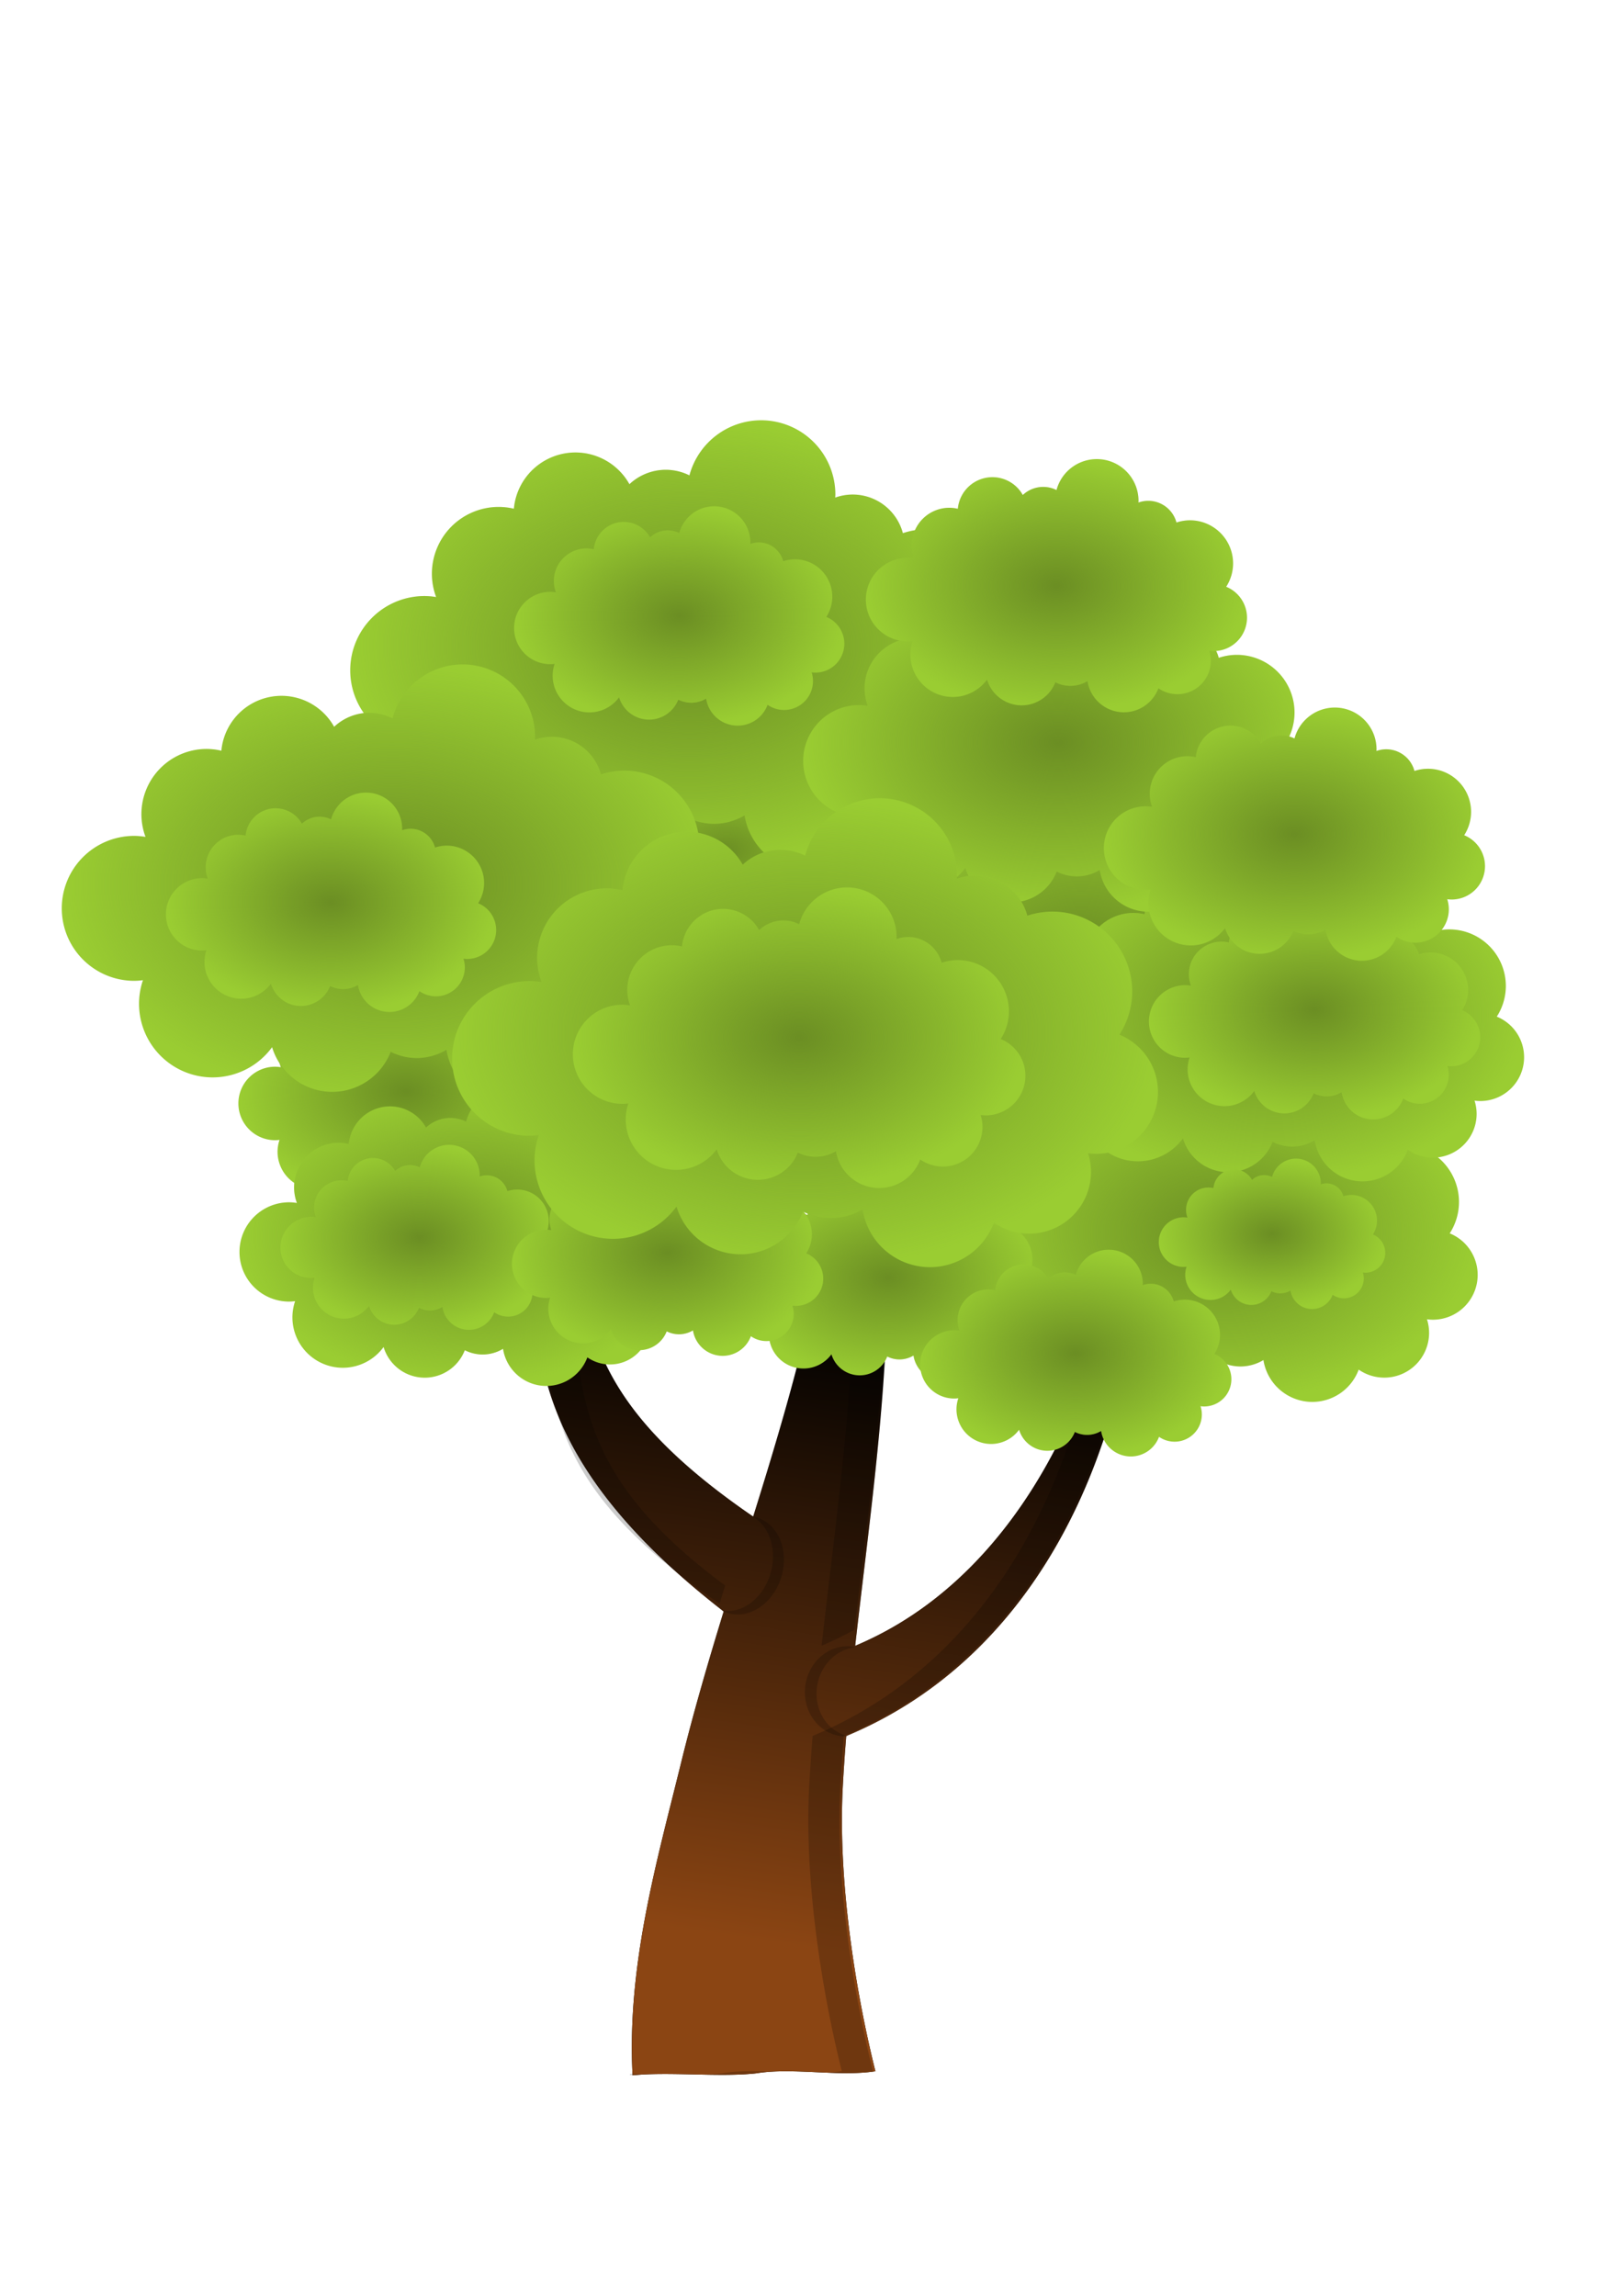 <svg xmlns="http://www.w3.org/2000/svg" xmlns:xlink="http://www.w3.org/1999/xlink" viewBox="0 0 744.094 1052.362" height="297mm" width="210mm"><defs><radialGradient xlink:href="#a" id="g" gradientUnits="userSpaceOnUse" gradientTransform="matrix(1 0 0 .664 0 69.491)" cx="-103.264" cy="206.963" fx="-103.264" fy="206.963" r="155.463"/><radialGradient xlink:href="#a" id="f" gradientUnits="userSpaceOnUse" gradientTransform="matrix(1 0 0 .664 0 69.491)" cx="-103.264" cy="206.963" fx="-103.264" fy="206.963" r="155.463"/><radialGradient xlink:href="#a" id="l" gradientUnits="userSpaceOnUse" gradientTransform="matrix(1 0 0 .664 0 69.491)" cx="-103.264" cy="206.963" fx="-103.264" fy="206.963" r="155.463"/><radialGradient xlink:href="#a" id="i" gradientUnits="userSpaceOnUse" gradientTransform="matrix(1 0 0 .664 0 69.491)" cx="-103.264" cy="206.963" fx="-103.264" fy="206.963" r="155.463"/><radialGradient xlink:href="#a" id="m" gradientUnits="userSpaceOnUse" gradientTransform="matrix(1 0 0 .664 0 69.491)" cx="-103.264" cy="206.963" fx="-103.264" fy="206.963" r="155.463"/><radialGradient xlink:href="#a" id="r" gradientUnits="userSpaceOnUse" gradientTransform="matrix(1 0 0 .664 0 69.491)" cx="-103.264" cy="206.963" fx="-103.264" fy="206.963" r="155.463"/><radialGradient xlink:href="#a" id="n" gradientUnits="userSpaceOnUse" gradientTransform="matrix(1 0 0 .664 0 69.491)" cx="-103.264" cy="206.963" fx="-103.264" fy="206.963" r="155.463"/><radialGradient xlink:href="#a" id="o" gradientUnits="userSpaceOnUse" gradientTransform="matrix(1 0 0 .664 0 69.491)" cx="-103.264" cy="206.963" fx="-103.264" fy="206.963" r="155.463"/><radialGradient xlink:href="#a" id="s" gradientUnits="userSpaceOnUse" gradientTransform="matrix(1 0 0 .664 0 69.491)" cx="-103.264" cy="206.963" fx="-103.264" fy="206.963" r="155.463"/><radialGradient xlink:href="#a" id="q" gradientUnits="userSpaceOnUse" gradientTransform="matrix(1 0 0 .664 0 69.491)" cx="-103.264" cy="206.963" fx="-103.264" fy="206.963" r="155.463"/><radialGradient xlink:href="#a" id="j" cx="-103.264" cy="206.963" fx="-103.264" fy="206.963" r="155.463" gradientTransform="matrix(1 0 0 .664 0 69.491)" gradientUnits="userSpaceOnUse"/><radialGradient xlink:href="#a" id="e" gradientUnits="userSpaceOnUse" gradientTransform="matrix(1 0 0 .664 0 69.491)" cx="-103.264" cy="206.963" fx="-103.264" fy="206.963" r="155.463"/><radialGradient xlink:href="#a" id="t" gradientUnits="userSpaceOnUse" gradientTransform="matrix(1 0 0 .664 0 69.491)" cx="-103.264" cy="206.963" fx="-103.264" fy="206.963" r="155.463"/><radialGradient xlink:href="#a" id="u" gradientUnits="userSpaceOnUse" gradientTransform="matrix(1 0 0 .664 0 69.491)" cx="-103.264" cy="206.963" fx="-103.264" fy="206.963" r="155.463"/><radialGradient xlink:href="#a" id="v" gradientUnits="userSpaceOnUse" gradientTransform="matrix(1 0 0 .664 0 69.491)" cx="-103.264" cy="206.963" fx="-103.264" fy="206.963" r="155.463"/><radialGradient xlink:href="#a" id="d" gradientUnits="userSpaceOnUse" gradientTransform="matrix(1 0 0 .664 0 69.491)" cx="-103.264" cy="206.963" fx="-103.264" fy="206.963" r="155.463"/><radialGradient xlink:href="#a" id="h" gradientUnits="userSpaceOnUse" gradientTransform="matrix(1 0 0 .664 0 69.491)" cx="-103.264" cy="206.963" fx="-103.264" fy="206.963" r="155.463"/><radialGradient xlink:href="#a" id="w" gradientUnits="userSpaceOnUse" gradientTransform="matrix(1 0 0 .664 0 69.491)" cx="-103.264" cy="206.963" fx="-103.264" fy="206.963" r="155.463"/><radialGradient xlink:href="#a" id="k" gradientUnits="userSpaceOnUse" gradientTransform="matrix(1 0 0 .664 0 69.491)" cx="-103.264" cy="206.963" fx="-103.264" fy="206.963" r="155.463"/><radialGradient xlink:href="#a" id="x" gradientUnits="userSpaceOnUse" gradientTransform="matrix(1 0 0 .664 0 69.491)" cx="-103.264" cy="206.963" fx="-103.264" fy="206.963" r="155.463"/><radialGradient xlink:href="#a" id="p" gradientUnits="userSpaceOnUse" gradientTransform="matrix(1 0 0 .664 0 69.491)" cx="-103.264" cy="206.963" fx="-103.264" fy="206.963" r="155.463"/><linearGradient id="b"><stop offset="0" stop-color="#8b4513"/><stop offset="1" stop-color="#8b4513" stop-opacity="0"/></linearGradient><linearGradient id="a"><stop offset="0" stop-color="#6b8e23"/><stop offset="1" stop-color="#6b8e23" stop-opacity="0"/></linearGradient><linearGradient xlink:href="#b" id="c" x1="344.976" y1="889.186" x2="385.77" y2="607.175" gradientUnits="userSpaceOnUse"/></defs><path d="M371.58 414.732C384.957 461.1 386 505.662 380.8 548.62c-5.21 43.038-16.812 85.509-29.836 128.223a3158.25 3158.25 0 01-5.658 18.314c-25.16-17.22-42.133-32.832-53.69-47.652-13.56-17.39-20.575-34.797-23.996-54.46-3.492-20.072-3.117-41.566-2.633-66.741.481-24.988.99-52.192-2.486-83.192-.202 31.008-4.364 57.827-8.473 82.166-4.062 24.065-8.36 47.076-8.357 69.54.002 22.954 4.45 46.175 18.26 70.677 13.417 23.807 35.102 47.752 67.836 73.172-6.997 22.817-13.78 45.99-19.442 69.064-10.998 44.831-25 92.948-22.311 143.561 16.556-1.715 40.198.937 56.737-.913 16.413-2.752 38.157 1.66 54.59-.957-9.224-36.937-17.228-87.621-14.947-130.386.413-7.757.953-15.511 1.587-23.281 21.886-9.088 40.853-21.763 57.008-36.95 23.08-21.695 40.409-48.458 52.766-77.316 25.273-59.019 30.646-128.786 20.154-188.715 3.723 61.047-9.068 127.471-38.601 179.625-14.393 25.416-32.49 46.98-54.067 63.024-10.268 7.635-21.321 14-33.162 18.978 2.474-21.999 5.308-44.363 7.897-67.488 5.105-45.598 8.905-91.738 5.843-137.682-3.07-46.072-12.968-90.852-34.238-134.498z"/><path d="M371.58 414.732C384.957 461.1 386 505.662 380.8 548.62c-5.21 43.038-16.812 85.509-29.836 128.223a3158.25 3158.25 0 01-5.658 18.314c-25.16-17.22-42.133-32.832-53.69-47.652-13.56-17.39-20.575-34.797-23.996-54.46-3.492-20.072-3.117-41.566-2.633-66.741.481-24.988.99-52.192-2.486-83.192-.202 31.008-4.364 57.827-8.473 82.166-4.062 24.065-8.36 47.076-8.357 69.54.002 22.954 4.45 46.175 18.26 70.677 13.417 23.807 35.102 47.752 67.836 73.172-6.997 22.817-13.78 45.99-19.442 69.064-10.998 44.831-25 92.948-22.311 143.561 16.556-1.715 40.198.937 56.737-.913 16.413-2.752 38.157 1.66 54.59-.957-9.224-36.937-17.228-87.621-14.947-130.386.413-7.757.953-15.511 1.587-23.281 21.886-9.088 40.853-21.763 57.008-36.95 23.08-21.695 40.409-48.458 52.766-77.316 25.273-59.019 30.646-128.786 20.154-188.715 3.723 61.047-9.068 127.471-38.601 179.625-14.393 25.416-32.49 46.98-54.067 63.024-10.268 7.635-21.321 14-33.162 18.978 2.474-21.999 5.308-44.363 7.897-67.488 5.105-45.598 8.905-91.738 5.843-137.682-3.07-46.072-12.968-90.852-34.238-134.498z" fill="url(#c)"/><path d="M344.895 695.154a18.23 22.844 15.314 018.296 26.274 18.23 22.844 15.314 01-22.306 16.777 18.656 22.888 17.128 002.722 1.168 18.656 22.888 17.128 0024.57-16.379 18.656 22.888 17.128 00-11.087-27.367 18.656 22.888 17.128 00-2.195-.473zM392.49 755.075a18.754 20.669 10.975 00-18.017 18.933 18.754 20.669 10.975 0014.838 21.875 19.203 20.696 7.111 01-3.047.007 19.203 20.696 7.111 01-17.151-22.345 19.203 20.696 7.111 0121.1-18.855 19.203 20.696 7.111 012.276.384z" opacity=".2"/><path d="M370.442 414.686c7.481 25.93 11.1 51.295 11.932 76.131 4.16 19.228 6.725 38.679 8.037 58.367 3.061 45.944-.739 92.084-5.844 137.682-2.589 23.124-5.423 45.49-7.896 67.488a156.279 156.279 0 0015.119-7.357c2.263-19.634 4.745-39.573 7.047-60.131 5.105-45.598 8.905-91.738 5.844-137.682-3.07-46.072-12.969-90.852-34.239-134.498zm-109.08 68.379c-.201 31.008-4.364 57.827-8.473 82.166-1.223 7.25-2.455 14.396-3.597 21.469-.09 16.714.412 31.886 2.92 46.299 3.42 19.662 10.435 37.069 23.996 54.459 11.557 14.82 28.53 30.431 53.69 47.652.872-2.8 1.713-5.551 2.574-8.332-18.858-13.977-32.331-26.928-41.995-39.32-13.56-17.39-20.575-34.797-23.996-54.46-3.492-20.072-3.117-41.566-2.633-66.742.482-24.987.99-52.19-2.486-83.191zm255.408 9.662c2.54 41.638-2.61 85.776-15.51 126.184-4.15 21.539-10.398 42.645-18.913 62.531-12.358 28.857-29.686 55.62-52.766 77.316-16.156 15.187-35.122 27.862-57.008 36.95a828.427 828.427 0 00-1.588 23.28c-2.28 42.765 5.723 93.45 14.947 130.388-2.148.342-4.39.56-6.697.693 7.374.274 14.574.324 20.967-.693-9.225-36.938-17.228-87.623-14.947-130.387.413-7.758.954-15.511 1.588-23.281 21.886-9.088 40.852-21.763 57.007-36.95 23.08-21.695 40.409-48.459 52.766-77.316 25.273-59.019 30.646-128.786 20.154-188.715zM344.485 949.39c-4.603.014-9.039.256-13.142.944-2.893.323-6.013.502-9.264.597 8.392.154 16.594.179 23.533-.597 2.316-.389 4.746-.623 7.244-.766-2.824-.105-5.63-.186-8.37-.178zm-55.635 1.256c.01.2.015.4.026.6 2.663-.276 5.521-.431 8.492-.518a423.846 423.846 0 00-8.518-.082z" opacity=".2"/><path d="M584.966 486.742a25.694 25.694 0 00-24.794 19.071 18.414 18.414 0 00-8.18-1.941 18.414 18.414 0 00-12.587 4.993 21.412 21.412 0 00-18.675-10.989 21.412 21.412 0 00-21.314 19.468 23.125 23.125 0 00-5.236-.625 23.125 23.125 0 00-23.125 23.125 23.125 23.125 0 001.465 8.059 25.694 25.694 0 00-4.035-.351 25.694 25.694 0 00-25.694 25.694 25.694 25.694 0 0025.694 25.694 25.694 25.694 0 003.114-.22 26.122 26.122 0 00-1.4 8.358 26.122 26.122 0 0026.122 26.121 26.122 26.122 0 0021.082-10.743 22.268 22.268 0 0021.313 15.882 22.268 22.268 0 0020.735-14.21 20.555 20.555 0 009.242 2.22 20.555 20.555 0 0010.562-2.946 22.697 22.697 0 0022.413 19.218 22.697 22.697 0 0021.252-14.81 20.555 20.555 0 0011.721 3.676 20.555 20.555 0 0020.556-20.555 20.555 20.555 0 00-.98-6.196 20.555 20.555 0 002.693.2 20.555 20.555 0 0020.555-20.555 20.555 20.555 0 00-12.822-19.03 26.55 26.55 0 004.257-14.372 26.55 26.55 0 00-26.55-26.551 26.55 26.55 0 00-8.322 1.374 17.986 17.986 0 00-17.373-13.365 17.986 17.986 0 00-6.048 1.068 25.694 25.694 0 00.053-1.068 25.694 25.694 0 00-25.694-25.694z" fill="#9acd32"/><path d="M-70.355 103.7a34.043 34.043 0 00-32.85 25.267 24.397 24.397 0 00-10.838-2.572 24.397 24.397 0 00-16.678 6.615 28.37 28.37 0 00-24.742-14.559 28.37 28.37 0 00-28.24 25.793 30.639 30.639 0 00-6.938-.828 30.639 30.639 0 00-30.638 30.639 30.639 30.639 0 001.941 10.677 34.043 34.043 0 00-5.346-.464 34.043 34.043 0 00-34.043 34.043 34.043 34.043 0 0034.043 34.043 34.043 34.043 0 004.125-.293 34.61 34.61 0 00-1.855 11.074 34.61 34.61 0 0034.611 34.61 34.61 34.61 0 0027.932-14.235 29.504 29.504 0 0028.238 21.043 29.504 29.504 0 0027.473-18.828 27.234 27.234 0 0012.244 2.941 27.234 27.234 0 0013.994-3.902 30.071 30.071 0 0029.695 25.463 30.071 30.071 0 0028.159-19.623 27.234 27.234 0 0015.529 4.87 27.234 27.234 0 0027.234-27.234 27.234 27.234 0 00-1.299-8.209 27.234 27.234 0 003.569.266 27.234 27.234 0 0027.234-27.234 27.234 27.234 0 00-16.988-25.215 35.178 35.178 0 005.64-19.041 35.178 35.178 0 00-35.177-35.178 35.178 35.178 0 00-11.026 1.82 23.83 23.83 0 00-23.017-17.707 23.83 23.83 0 00-8.014 1.414 34.043 34.043 0 00.07-1.414A34.043 34.043 0 00-70.355 103.7z" fill="url(#d)" transform="matrix(.755 0 0 .755 638.067 408.474)"/><path d="M202.468 449.111a16.839 16.839 0 00-16.249 12.498 12.068 12.068 0 00-5.36-1.272 12.068 12.068 0 00-8.25 3.272 14.032 14.032 0 00-12.238-7.201 14.032 14.032 0 00-13.969 12.758 15.155 15.155 0 00-3.431-.41 15.155 15.155 0 00-15.155 15.155 15.155 15.155 0 00.96 5.282 16.839 16.839 0 00-2.644-.23 16.839 16.839 0 00-16.839 16.838 16.839 16.839 0 0016.84 16.839 16.839 16.839 0 002.04-.145 17.12 17.12 0 00-.918 5.478 17.12 17.12 0 0017.12 17.119 17.12 17.12 0 0013.815-7.041 14.594 14.594 0 0013.968 10.408 14.594 14.594 0 0013.589-9.313 13.47 13.47 0 006.056 1.455 13.47 13.47 0 006.922-1.93 14.874 14.874 0 0014.688 12.595 14.874 14.874 0 0013.928-9.706 13.47 13.47 0 007.681 2.41 13.47 13.47 0 0013.471-13.472 13.47 13.47 0 00-.642-4.06 13.47 13.47 0 001.765.131 13.47 13.47 0 0013.47-13.47 13.47 13.47 0 00-8.402-12.473 17.4 17.4 0 002.79-9.418 17.4 17.4 0 00-17.4-17.4 17.4 17.4 0 00-5.453.9 11.787 11.787 0 00-11.386-8.758 11.787 11.787 0 00-3.963.7 16.839 16.839 0 00.034-.7 16.839 16.839 0 00-16.838-16.839z" fill="#9acd32"/><path d="M-70.355 103.7a34.043 34.043 0 00-32.85 25.267 24.397 24.397 0 00-10.838-2.572 24.397 24.397 0 00-16.678 6.615 28.37 28.37 0 00-24.742-14.559 28.37 28.37 0 00-28.24 25.793 30.639 30.639 0 00-6.938-.828 30.639 30.639 0 00-30.638 30.639 30.639 30.639 0 001.941 10.677 34.043 34.043 0 00-5.346-.464 34.043 34.043 0 00-34.043 34.043 34.043 34.043 0 0034.043 34.043 34.043 34.043 0 004.125-.293 34.61 34.61 0 00-1.855 11.074 34.61 34.61 0 0034.611 34.61 34.61 34.61 0 0027.932-14.235 29.504 29.504 0 0028.238 21.043 29.504 29.504 0 0027.473-18.828 27.234 27.234 0 0012.244 2.941 27.234 27.234 0 0013.994-3.902 30.071 30.071 0 0029.695 25.463 30.071 30.071 0 0028.159-19.623 27.234 27.234 0 0015.529 4.87 27.234 27.234 0 0027.234-27.234 27.234 27.234 0 00-1.299-8.209 27.234 27.234 0 003.569.266 27.234 27.234 0 0027.234-27.234 27.234 27.234 0 00-16.988-25.215 35.178 35.178 0 005.64-19.041 35.178 35.178 0 00-35.177-35.178 35.178 35.178 0 00-11.026 1.82 23.83 23.83 0 00-23.017-17.707 23.83 23.83 0 00-8.014 1.414 34.043 34.043 0 00.07-1.414A34.043 34.043 0 00-70.355 103.7z" fill="url(#e)" transform="translate(237.268 397.818) scale(.495)"/><path d="M345.222 351.938a12.54 12.54 0 00-12.1 9.307 8.987 8.987 0 00-3.992-.947 8.987 8.987 0 00-6.144 2.437 10.45 10.45 0 00-9.114-5.363 10.45 10.45 0 00-10.403 9.501 11.286 11.286 0 00-2.555-.305 11.286 11.286 0 00-11.286 11.286 11.286 11.286 0 00.715 3.933 12.54 12.54 0 00-1.97-.17 12.54 12.54 0 00-12.54 12.54 12.54 12.54 0 0012.54 12.54 12.54 12.54 0 001.52-.108 12.75 12.75 0 00-.683 4.079 12.75 12.75 0 0012.75 12.749 12.75 12.75 0 0010.288-5.244 10.868 10.868 0 0010.402 7.752 10.868 10.868 0 0010.12-6.936 10.032 10.032 0 004.51 1.084 10.032 10.032 0 005.155-1.438 11.077 11.077 0 0010.939 9.38 11.077 11.077 0 0010.372-7.229 10.032 10.032 0 005.72 1.795 10.032 10.032 0 0010.033-10.032 10.032 10.032 0 00-.479-3.024 10.032 10.032 0 001.315.097 10.032 10.032 0 0010.032-10.032 10.032 10.032 0 00-6.258-9.288 12.958 12.958 0 002.078-7.014 12.958 12.958 0 00-12.958-12.958 12.958 12.958 0 00-4.062.67 8.778 8.778 0 00-8.479-6.522 8.778 8.778 0 00-2.951.52 12.54 12.54 0 00.025-.52 12.54 12.54 0 00-12.54-12.54z" fill="#9acd32"/><path d="M-70.355 103.7a34.043 34.043 0 00-32.85 25.267 24.397 24.397 0 00-10.838-2.572 24.397 24.397 0 00-16.678 6.615 28.37 28.37 0 00-24.742-14.559 28.37 28.37 0 00-28.24 25.793 30.639 30.639 0 00-6.938-.828 30.639 30.639 0 00-30.638 30.639 30.639 30.639 0 001.941 10.677 34.043 34.043 0 00-5.346-.464 34.043 34.043 0 00-34.043 34.043 34.043 34.043 0 0034.043 34.043 34.043 34.043 0 004.125-.293 34.61 34.61 0 00-1.855 11.074 34.61 34.61 0 0034.611 34.61 34.61 34.61 0 0027.932-14.235 29.504 29.504 0 0028.238 21.043 29.504 29.504 0 0027.473-18.828 27.234 27.234 0 0012.244 2.941 27.234 27.234 0 0013.994-3.902 30.071 30.071 0 0029.695 25.463 30.071 30.071 0 0028.159-19.623 27.234 27.234 0 0015.529 4.87 27.234 27.234 0 0027.234-27.234 27.234 27.234 0 00-1.299-8.209 27.234 27.234 0 003.569.266 27.234 27.234 0 0027.234-27.234 27.234 27.234 0 00-16.988-25.215 35.178 35.178 0 005.64-19.041 35.178 35.178 0 00-35.177-35.178 35.178 35.178 0 00-11.026 1.82 23.83 23.83 0 00-23.017-17.707 23.83 23.83 0 00-8.014 1.414 34.043 34.043 0 00.07-1.414A34.043 34.043 0 00-70.355 103.7z" fill="url(#f)" transform="translate(371.139 313.739) scale(.368)"/><path d="M520.783 356.62a25.735 25.735 0 00-24.833 19.1 18.443 18.443 0 00-8.193-1.944 18.443 18.443 0 00-12.607 5.001 21.445 21.445 0 00-18.704-11.005 21.445 21.445 0 00-21.348 19.498 23.161 23.161 0 00-5.244-.626 23.161 23.161 0 00-23.161 23.16 23.161 23.161 0 001.467 8.073 25.735 25.735 0 00-4.04-.352 25.735 25.735 0 00-25.735 25.735 25.735 25.735 0 0025.734 25.734 25.735 25.735 0 003.118-.221 26.163 26.163 0 00-1.402 8.371 26.163 26.163 0 0026.164 26.163 26.163 26.163 0 0021.115-10.76 22.303 22.303 0 0021.346 15.907 22.303 22.303 0 0020.768-14.233 20.588 20.588 0 009.256 2.224 20.588 20.588 0 0010.579-2.95 22.732 22.732 0 0022.448 19.248 22.732 22.732 0 0021.286-14.834 20.588 20.588 0 0011.74 3.683 20.588 20.588 0 0020.587-20.588 20.588 20.588 0 00-.982-6.206 20.588 20.588 0 002.698.201 20.588 20.588 0 0020.587-20.588 20.588 20.588 0 00-12.842-19.06 26.592 26.592 0 004.264-14.394 26.592 26.592 0 00-26.592-26.593 26.592 26.592 0 00-8.335 1.376 18.014 18.014 0 00-17.4-13.385 18.014 18.014 0 00-6.058 1.069 25.735 25.735 0 00.053-1.07 25.735 25.735 0 00-25.734-25.734z" fill="#9acd32"/><path d="M-70.355 103.7a34.043 34.043 0 00-32.85 25.267 24.397 24.397 0 00-10.838-2.572 24.397 24.397 0 00-16.678 6.615 28.37 28.37 0 00-24.742-14.559 28.37 28.37 0 00-28.24 25.793 30.639 30.639 0 00-6.938-.828 30.639 30.639 0 00-30.638 30.639 30.639 30.639 0 001.941 10.677 34.043 34.043 0 00-5.346-.464 34.043 34.043 0 00-34.043 34.043 34.043 34.043 0 0034.043 34.043 34.043 34.043 0 004.125-.293 34.61 34.61 0 00-1.855 11.074 34.61 34.61 0 0034.611 34.61 34.61 34.61 0 0027.932-14.235 29.504 29.504 0 0028.238 21.043 29.504 29.504 0 0027.473-18.828 27.234 27.234 0 0012.244 2.941 27.234 27.234 0 0013.994-3.902 30.071 30.071 0 0029.695 25.463 30.071 30.071 0 0028.159-19.623 27.234 27.234 0 0015.529 4.87 27.234 27.234 0 0027.234-27.234 27.234 27.234 0 00-1.299-8.209 27.234 27.234 0 003.569.266 27.234 27.234 0 0027.234-27.234 27.234 27.234 0 00-16.988-25.215 35.178 35.178 0 005.64-19.041 35.178 35.178 0 00-35.177-35.178 35.178 35.178 0 00-11.026 1.82 23.83 23.83 0 00-23.017-17.707 23.83 23.83 0 00-8.014 1.414 34.043 34.043 0 00.07-1.414A34.043 34.043 0 00-70.355 103.7z" fill="url(#g)" transform="matrix(.756 0 0 .756 573.967 278.23)"/><path d="M422.279 538.252a15.624 15.624 0 00-15.076 11.596 11.197 11.197 0 00-4.974-1.18 11.197 11.197 0 00-7.654 3.036 13.02 13.02 0 00-11.355-6.682 13.02 13.02 0 00-12.96 11.838 14.061 14.061 0 00-3.185-.38 14.061 14.061 0 00-14.06 14.06 14.061 14.061 0 00.89 4.901 15.624 15.624 0 00-2.453-.213 15.624 15.624 0 00-15.624 15.623 15.624 15.624 0 0015.624 15.624 15.624 15.624 0 001.893-.134 15.884 15.884 0 00-.852 5.082 15.884 15.884 0 0015.885 15.884 15.884 15.884 0 0012.819-6.533 13.54 13.54 0 0012.96 9.657 13.54 13.54 0 0012.607-8.64 12.499 12.499 0 005.62 1.35 12.499 12.499 0 006.422-1.792 13.8 13.8 0 0013.629 11.686 13.8 13.8 0 0012.922-9.006 12.499 12.499 0 007.127 2.236 12.499 12.499 0 0012.5-12.499 12.499 12.499 0 00-.597-3.767 12.499 12.499 0 001.638.122 12.499 12.499 0 0012.499-12.5 12.499 12.499 0 00-7.797-11.571 16.144 16.144 0 002.589-8.739 16.144 16.144 0 00-16.145-16.144 16.144 16.144 0 00-5.06.835 10.937 10.937 0 00-10.563-8.126 10.937 10.937 0 00-3.678.649 15.624 15.624 0 00.032-.65 15.624 15.624 0 00-15.623-15.623z" fill="#9acd32"/><path d="M-70.355 103.7a34.043 34.043 0 00-32.85 25.267 24.397 24.397 0 00-10.838-2.572 24.397 24.397 0 00-16.678 6.615 28.37 28.37 0 00-24.742-14.559 28.37 28.37 0 00-28.24 25.793 30.639 30.639 0 00-6.938-.828 30.639 30.639 0 00-30.638 30.639 30.639 30.639 0 001.941 10.677 34.043 34.043 0 00-5.346-.464 34.043 34.043 0 00-34.043 34.043 34.043 34.043 0 0034.043 34.043 34.043 34.043 0 004.125-.293 34.61 34.61 0 00-1.855 11.074 34.61 34.61 0 0034.611 34.61 34.61 34.61 0 0027.932-14.235 29.504 29.504 0 0028.238 21.043 29.504 29.504 0 0027.473-18.828 27.234 27.234 0 0012.244 2.941 27.234 27.234 0 0013.994-3.902 30.071 30.071 0 0029.695 25.463 30.071 30.071 0 0028.159-19.623 27.234 27.234 0 0015.529 4.87 27.234 27.234 0 0027.234-27.234 27.234 27.234 0 00-1.299-8.209 27.234 27.234 0 003.569.266 27.234 27.234 0 0027.234-27.234 27.234 27.234 0 00-16.988-25.215 35.178 35.178 0 005.64-19.041 35.178 35.178 0 00-35.177-35.178 35.178 35.178 0 00-11.026 1.82 23.83 23.83 0 00-23.017-17.707 23.83 23.83 0 00-8.014 1.414 34.043 34.043 0 00.07-1.414A34.043 34.043 0 00-70.355 103.7z" fill="url(#h)" transform="matrix(.459 0 0 .459 454.568 490.66)"/><path d="M608.347 389.185a25.112 25.112 0 00-24.231 18.638 17.997 17.997 0 00-7.995-1.897 17.997 17.997 0 00-12.302 4.88 20.926 20.926 0 00-18.251-10.74 20.926 20.926 0 00-20.831 19.026 22.6 22.6 0 00-5.118-.61 22.6 22.6 0 00-22.6 22.6 22.6 22.6 0 001.432 7.876 25.112 25.112 0 00-3.943-.342 25.112 25.112 0 00-25.112 25.111 25.112 25.112 0 0025.112 25.112 25.112 25.112 0 003.042-.216 25.53 25.53 0 00-1.368 8.169 25.53 25.53 0 0025.53 25.529 25.53 25.53 0 0020.604-10.5 21.763 21.763 0 0020.83 15.522 21.763 21.763 0 0020.265-13.888 20.09 20.09 0 009.032 2.17 20.09 20.09 0 0010.323-2.879 22.182 22.182 0 0021.904 18.783 22.182 22.182 0 0020.771-14.475 20.09 20.09 0 0011.455 3.593 20.09 20.09 0 0020.09-20.09 20.09 20.09 0 00-.959-6.055 20.09 20.09 0 002.633.196 20.09 20.09 0 0020.089-20.09 20.09 20.09 0 00-12.531-18.599 25.949 25.949 0 004.16-14.045 25.949 25.949 0 00-25.948-25.949 25.949 25.949 0 00-8.133 1.343 17.578 17.578 0 00-16.979-13.062 17.578 17.578 0 00-5.911 1.043 25.112 25.112 0 00.052-1.043 25.112 25.112 0 00-25.112-25.111z" fill="#9acd32"/><path d="M-70.355 103.7a34.043 34.043 0 00-32.85 25.267 24.397 24.397 0 00-10.838-2.572 24.397 24.397 0 00-16.678 6.615 28.37 28.37 0 00-24.742-14.559 28.37 28.37 0 00-28.24 25.793 30.639 30.639 0 00-6.938-.828 30.639 30.639 0 00-30.638 30.639 30.639 30.639 0 001.941 10.677 34.043 34.043 0 00-5.346-.464 34.043 34.043 0 00-34.043 34.043 34.043 34.043 0 0034.043 34.043 34.043 34.043 0 004.125-.293 34.61 34.61 0 00-1.855 11.074 34.61 34.61 0 0034.611 34.61 34.61 34.61 0 0027.932-14.235 29.504 29.504 0 0028.238 21.043 29.504 29.504 0 0027.473-18.828 27.234 27.234 0 0012.244 2.941 27.234 27.234 0 0013.994-3.902 30.071 30.071 0 0029.695 25.463 30.071 30.071 0 0028.159-19.623 27.234 27.234 0 0015.529 4.87 27.234 27.234 0 0027.234-27.234 27.234 27.234 0 00-1.299-8.209 27.234 27.234 0 003.569.266 27.234 27.234 0 0027.234-27.234 27.234 27.234 0 00-16.988-25.215 35.178 35.178 0 005.64-19.041 35.178 35.178 0 00-35.177-35.178 35.178 35.178 0 00-11.026 1.82 23.83 23.83 0 00-23.017-17.707 23.83 23.83 0 00-8.014 1.414 34.043 34.043 0 00.07-1.414A34.043 34.043 0 00-70.355 103.7z" fill="url(#i)" transform="matrix(.738 0 0 .738 660.244 312.691)"/><path d="M348.937 192.648a34.043 34.043 0 00-32.85 25.268 24.397 24.397 0 00-10.837-2.572 24.397 24.397 0 00-16.678 6.615A28.37 28.37 0 00263.83 207.4a28.37 28.37 0 00-28.24 25.793 30.639 30.639 0 00-6.938-.828 30.639 30.639 0 00-30.639 30.639 30.639 30.639 0 001.942 10.677 34.043 34.043 0 00-5.346-.464 34.043 34.043 0 00-34.043 34.043 34.043 34.043 0 0034.043 34.042 34.043 34.043 0 004.125-.292 34.61 34.61 0 00-1.855 11.074 34.61 34.61 0 0034.61 34.61 34.61 34.61 0 0027.933-14.235 29.504 29.504 0 0028.238 21.043 29.504 29.504 0 0027.472-18.828 27.234 27.234 0 0012.245 2.941 27.234 27.234 0 0013.994-3.902 30.071 30.071 0 0029.695 25.463 30.071 30.071 0 0028.158-19.624 27.234 27.234 0 0015.53 4.872 27.234 27.234 0 0027.234-27.235 27.234 27.234 0 00-1.299-8.209 27.234 27.234 0 003.569.266 27.234 27.234 0 0027.234-27.235 27.234 27.234 0 00-16.988-25.214 35.178 35.178 0 005.64-19.041 35.178 35.178 0 00-35.178-35.178 35.178 35.178 0 00-11.025 1.82 23.83 23.83 0 00-23.017-17.707 23.83 23.83 0 00-8.014 1.414 34.043 34.043 0 00.07-1.414 34.043 34.043 0 00-34.043-34.043z" fill="#9acd32"/><path d="M-70.355 103.7a34.043 34.043 0 00-32.85 25.267 24.397 24.397 0 00-10.838-2.572 24.397 24.397 0 00-16.678 6.615 28.37 28.37 0 00-24.742-14.559 28.37 28.37 0 00-28.24 25.793 30.639 30.639 0 00-6.938-.828 30.639 30.639 0 00-30.638 30.639 30.639 30.639 0 001.941 10.677 34.043 34.043 0 00-5.346-.464 34.043 34.043 0 00-34.043 34.043 34.043 34.043 0 0034.043 34.043 34.043 34.043 0 004.125-.293 34.61 34.61 0 00-1.855 11.074 34.61 34.61 0 0034.611 34.61 34.61 34.61 0 0027.932-14.235 29.504 29.504 0 0028.238 21.043 29.504 29.504 0 0027.473-18.828 27.234 27.234 0 0012.244 2.941 27.234 27.234 0 0013.994-3.902 30.071 30.071 0 0029.695 25.463 30.071 30.071 0 0028.159-19.623 27.234 27.234 0 0015.529 4.87 27.234 27.234 0 0027.234-27.234 27.234 27.234 0 00-1.299-8.209 27.234 27.234 0 003.569.266 27.234 27.234 0 0027.234-27.234 27.234 27.234 0 00-16.988-25.215 35.178 35.178 0 005.64-19.041 35.178 35.178 0 00-35.177-35.178 35.178 35.178 0 00-11.026 1.82 23.83 23.83 0 00-23.017-17.707 23.83 23.83 0 00-8.014 1.414 34.043 34.043 0 00.07-1.414A34.043 34.043 0 00-70.355 103.7z" fill="url(#j)" transform="translate(419.293 88.949)"/><path d="M618.775 412.242a16.633 16.633 0 00-16.05 12.346 11.92 11.92 0 00-5.296-1.257 11.92 11.92 0 00-8.149 3.232 13.861 13.861 0 00-12.088-7.113 13.861 13.861 0 00-13.798 12.602 14.97 14.97 0 00-3.39-.404 14.97 14.97 0 00-14.97 14.97 14.97 14.97 0 00.949 5.216 16.633 16.633 0 00-2.612-.227 16.633 16.633 0 00-16.633 16.634 16.633 16.633 0 0016.633 16.633 16.633 16.633 0 002.015-.143 16.91 16.91 0 00-.906 5.41 16.91 16.91 0 0016.91 16.91 16.91 16.91 0 0013.648-6.955 14.415 14.415 0 0013.797 10.282 14.415 14.415 0 0013.423-9.2 13.307 13.307 0 005.982 1.438 13.307 13.307 0 006.838-1.907 14.693 14.693 0 0014.509 12.441 14.693 14.693 0 0013.757-9.588 13.307 13.307 0 007.588 2.38 13.307 13.307 0 0013.307-13.306 13.307 13.307 0 00-.635-4.011 13.307 13.307 0 001.743.13 13.307 13.307 0 0013.307-13.307 13.307 13.307 0 00-8.3-12.32 17.188 17.188 0 002.756-9.303 17.188 17.188 0 00-17.188-17.188 17.188 17.188 0 00-5.387.89 11.643 11.643 0 00-11.246-8.652 11.643 11.643 0 00-3.916.691 16.633 16.633 0 00.035-.69 16.633 16.633 0 00-16.633-16.634z" fill="#9acd32"/><path d="M-70.355 103.7a34.043 34.043 0 00-32.85 25.267 24.397 24.397 0 00-10.838-2.572 24.397 24.397 0 00-16.678 6.615 28.37 28.37 0 00-24.742-14.559 28.37 28.37 0 00-28.24 25.793 30.639 30.639 0 00-6.938-.828 30.639 30.639 0 00-30.638 30.639 30.639 30.639 0 001.941 10.677 34.043 34.043 0 00-5.346-.464 34.043 34.043 0 00-34.043 34.043 34.043 34.043 0 0034.043 34.043 34.043 34.043 0 004.125-.293 34.61 34.61 0 00-1.855 11.074 34.61 34.61 0 0034.611 34.61 34.61 34.61 0 0027.932-14.235 29.504 29.504 0 0028.238 21.043 29.504 29.504 0 0027.473-18.828 27.234 27.234 0 0012.244 2.941 27.234 27.234 0 0013.994-3.902 30.071 30.071 0 0029.695 25.463 30.071 30.071 0 0028.159-19.623 27.234 27.234 0 0015.529 4.87 27.234 27.234 0 0027.234-27.234 27.234 27.234 0 00-1.299-8.209 27.234 27.234 0 003.569.266 27.234 27.234 0 0027.234-27.234 27.234 27.234 0 00-16.988-25.215 35.178 35.178 0 005.64-19.041 35.178 35.178 0 00-35.177-35.178 35.178 35.178 0 00-11.026 1.82 23.83 23.83 0 00-23.017-17.707 23.83 23.83 0 00-8.014 1.414 34.043 34.043 0 00.07-1.414A34.043 34.043 0 00-70.355 103.7z" fill="url(#k)" transform="matrix(.489 0 0 .489 653.15 361.575)"/><path d="M509.878 262.623a25.6 25.6 0 00-24.702 19 18.346 18.346 0 00-8.15-1.934 18.346 18.346 0 00-12.54 4.974 21.333 21.333 0 00-18.606-10.947 21.333 21.333 0 00-21.236 19.395 23.04 23.04 0 00-5.216-.623 23.04 23.04 0 00-23.04 23.04 23.04 23.04 0 001.46 8.029 25.6 25.6 0 00-4.02-.35 25.6 25.6 0 00-25.599 25.6 25.6 25.6 0 0025.6 25.599 25.6 25.6 0 003.101-.22 26.026 26.026 0 00-1.395 8.327 26.026 26.026 0 0026.027 26.025 26.026 26.026 0 0021.003-10.704 22.186 22.186 0 0021.234 15.824 22.186 22.186 0 0020.659-14.159 20.48 20.48 0 009.207 2.212 20.48 20.48 0 0010.523-2.934 22.613 22.613 0 0022.33 19.147 22.613 22.613 0 0021.174-14.756 20.48 20.48 0 0011.677 3.663 20.48 20.48 0 0020.48-20.48 20.48 20.48 0 00-.977-6.172 20.48 20.48 0 002.683.2 20.48 20.48 0 0020.48-20.48 20.48 20.48 0 00-12.775-18.96 26.452 26.452 0 004.241-14.318 26.452 26.452 0 00-26.452-26.453 26.452 26.452 0 00-8.29 1.369 17.92 17.92 0 00-17.31-13.315 17.92 17.92 0 00-6.025 1.063 25.6 25.6 0 00.053-1.063 25.6 25.6 0 00-25.6-25.6z" fill="#9acd32"/><path d="M-70.355 103.7a34.043 34.043 0 00-32.85 25.267 24.397 24.397 0 00-10.838-2.572 24.397 24.397 0 00-16.678 6.615 28.37 28.37 0 00-24.742-14.559 28.37 28.37 0 00-28.24 25.793 30.639 30.639 0 00-6.938-.828 30.639 30.639 0 00-30.638 30.639 30.639 30.639 0 001.941 10.677 34.043 34.043 0 00-5.346-.464 34.043 34.043 0 00-34.043 34.043 34.043 34.043 0 0034.043 34.043 34.043 34.043 0 004.125-.293 34.61 34.61 0 00-1.855 11.074 34.61 34.61 0 0034.611 34.61 34.61 34.61 0 0027.932-14.235 29.504 29.504 0 0028.238 21.043 29.504 29.504 0 0027.473-18.828 27.234 27.234 0 0012.244 2.941 27.234 27.234 0 0013.994-3.902 30.071 30.071 0 0029.695 25.463 30.071 30.071 0 0028.159-19.623 27.234 27.234 0 0015.529 4.87 27.234 27.234 0 0027.234-27.234 27.234 27.234 0 00-1.299-8.209 27.234 27.234 0 003.569.266 27.234 27.234 0 0027.234-27.234 27.234 27.234 0 00-16.988-25.215 35.178 35.178 0 005.64-19.041 35.178 35.178 0 00-35.177-35.178 35.178 35.178 0 00-11.026 1.82 23.83 23.83 0 00-23.017-17.707 23.83 23.83 0 00-8.014 1.414 34.043 34.043 0 00.07-1.414A34.043 34.043 0 00-70.355 103.7z" fill="url(#l)" transform="matrix(.752 0 0 .752 562.783 184.645)"/><path d="M212.086 304.558a33.21 33.21 0 00-32.046 24.65 23.801 23.801 0 00-10.573-2.51 23.801 23.801 0 00-16.27 6.454 27.676 27.676 0 00-24.138-14.202 27.676 27.676 0 00-27.55 25.162 29.89 29.89 0 00-6.768-.808 29.89 29.89 0 00-29.89 29.89 29.89 29.89 0 001.894 10.417 33.21 33.21 0 00-5.215-.454 33.21 33.21 0 00-33.21 33.211 33.21 33.21 0 0033.21 33.211 33.21 33.21 0 004.024-.286 33.764 33.764 0 00-1.81 10.804A33.764 33.764 0 0097.51 493.86a33.764 33.764 0 0027.249-13.886 28.783 28.783 0 0027.548 20.528 28.783 28.783 0 0026.8-18.367 26.569 26.569 0 0011.946 2.87 26.569 26.569 0 0013.652-3.808 29.336 29.336 0 0028.97 24.84 29.336 29.336 0 0027.47-19.143 26.569 26.569 0 0015.149 4.752 26.569 26.569 0 0026.569-26.568 26.569 26.569 0 00-1.267-8.009 26.569 26.569 0 003.48.26 26.569 26.569 0 0026.57-26.57 26.569 26.569 0 00-16.574-24.598 34.318 34.318 0 005.503-18.576 34.318 34.318 0 00-34.318-34.318 34.318 34.318 0 00-10.756 1.776 23.248 23.248 0 00-22.455-17.274 23.248 23.248 0 00-7.817 1.38 33.21 33.21 0 00.068-1.38 33.21 33.21 0 00-33.21-33.21z" fill="#9acd32"/><path d="M-70.355 103.7a34.043 34.043 0 00-32.85 25.267 24.397 24.397 0 00-10.838-2.572 24.397 24.397 0 00-16.678 6.615 28.37 28.37 0 00-24.742-14.559 28.37 28.37 0 00-28.24 25.793 30.639 30.639 0 00-6.938-.828 30.639 30.639 0 00-30.638 30.639 30.639 30.639 0 001.941 10.677 34.043 34.043 0 00-5.346-.464 34.043 34.043 0 00-34.043 34.043 34.043 34.043 0 0034.043 34.043 34.043 34.043 0 004.125-.293 34.61 34.61 0 00-1.855 11.074 34.61 34.61 0 0034.611 34.61 34.61 34.61 0 0027.932-14.235 29.504 29.504 0 0028.238 21.043 29.504 29.504 0 0027.473-18.828 27.234 27.234 0 0012.244 2.941 27.234 27.234 0 0013.994-3.902 30.071 30.071 0 0029.695 25.463 30.071 30.071 0 0028.159-19.623 27.234 27.234 0 0015.529 4.87 27.234 27.234 0 0027.234-27.234 27.234 27.234 0 00-1.299-8.209 27.234 27.234 0 003.569.266 27.234 27.234 0 0027.234-27.234 27.234 27.234 0 00-16.988-25.215 35.178 35.178 0 005.64-19.041 35.178 35.178 0 00-35.177-35.178 35.178 35.178 0 00-11.026 1.82 23.83 23.83 0 00-23.017-17.707 23.83 23.83 0 00-8.014 1.414 34.043 34.043 0 00.07-1.414A34.043 34.043 0 00-70.355 103.7z" fill="url(#m)" transform="matrix(.976 0 0 .976 280.722 203.393)"/><path d="M235.681 497.284a22.75 22.75 0 00-21.953 16.886 16.305 16.305 0 00-7.243-1.72 16.305 16.305 0 00-11.146 4.422 18.959 18.959 0 00-16.535-9.73 18.959 18.959 0 00-18.873 17.238 20.476 20.476 0 00-4.636-.554 20.476 20.476 0 00-20.476 20.476 20.476 20.476 0 001.298 7.136 22.75 22.75 0 00-3.573-.311 22.75 22.75 0 00-22.75 22.75 22.75 22.75 0 0022.75 22.751 22.75 22.75 0 002.757-.195 23.13 23.13 0 00-1.24 7.4 23.13 23.13 0 0023.13 23.13 23.13 23.13 0 0018.667-9.513 19.717 19.717 0 0018.872 14.063 19.717 19.717 0 0018.36-12.583 18.2 18.2 0 008.182 1.966 18.2 18.2 0 009.352-2.608 20.096 20.096 0 0019.846 17.017 20.096 20.096 0 0018.818-13.114 18.2 18.2 0 0010.378 3.255 18.2 18.2 0 0018.2-18.2 18.2 18.2 0 00-.868-5.487 18.2 18.2 0 002.385.178 18.2 18.2 0 0018.2-18.2 18.2 18.2 0 00-11.353-16.852A23.51 23.51 0 00310 554.16a23.51 23.51 0 00-23.509-23.509 23.51 23.51 0 00-7.368 1.217 15.925 15.925 0 00-15.383-11.834 15.925 15.925 0 00-5.355.945 22.75 22.75 0 00.047-.945 22.75 22.75 0 00-22.751-22.75z" fill="#9acd32"/><path d="M-70.355 103.7a34.043 34.043 0 00-32.85 25.267 24.397 24.397 0 00-10.838-2.572 24.397 24.397 0 00-16.678 6.615 28.37 28.37 0 00-24.742-14.559 28.37 28.37 0 00-28.24 25.793 30.639 30.639 0 00-6.938-.828 30.639 30.639 0 00-30.638 30.639 30.639 30.639 0 001.941 10.677 34.043 34.043 0 00-5.346-.464 34.043 34.043 0 00-34.043 34.043 34.043 34.043 0 0034.043 34.043 34.043 34.043 0 004.125-.293 34.61 34.61 0 00-1.855 11.074 34.61 34.61 0 0034.611 34.61 34.61 34.61 0 0027.932-14.235 29.504 29.504 0 0028.238 21.043 29.504 29.504 0 0027.473-18.828 27.234 27.234 0 0012.244 2.941 27.234 27.234 0 0013.994-3.902 30.071 30.071 0 0029.695 25.463 30.071 30.071 0 0028.159-19.623 27.234 27.234 0 0015.529 4.87 27.234 27.234 0 0027.234-27.234 27.234 27.234 0 00-1.299-8.209 27.234 27.234 0 003.569.266 27.234 27.234 0 0027.234-27.234 27.234 27.234 0 00-16.988-25.215 35.178 35.178 0 005.64-19.041 35.178 35.178 0 00-35.177-35.178 35.178 35.178 0 00-11.026 1.82 23.83 23.83 0 00-23.017-17.707 23.83 23.83 0 00-8.014 1.414 34.043 34.043 0 00.07-1.414A34.043 34.043 0 00-70.355 103.7z" fill="url(#n)" transform="matrix(.668 0 0 .668 282.7 427.982)"/><g><path d="M502.838 210.436a19.132 19.132 0 00-18.462 14.2 13.711 13.711 0 00-6.09-1.446 13.711 13.711 0 00-9.373 3.718 15.943 15.943 0 00-13.905-8.182 15.943 15.943 0 00-15.871 14.496 17.219 17.219 0 00-3.899-.466 17.219 17.219 0 00-17.219 17.22 17.219 17.219 0 001.091 6 19.132 19.132 0 00-3.004-.261 19.132 19.132 0 00-19.132 19.132 19.132 19.132 0 0019.132 19.132 19.132 19.132 0 002.318-.165 19.45 19.45 0 00-1.042 6.224 19.45 19.45 0 0019.451 19.45 19.45 19.45 0 0015.697-8 16.581 16.581 0 0015.87 11.826 16.581 16.581 0 0015.44-10.581 15.306 15.306 0 006.88 1.653 15.306 15.306 0 007.865-2.193 16.9 16.9 0 0016.689 14.31 16.9 16.9 0 0015.825-11.028 15.306 15.306 0 008.727 2.737 15.306 15.306 0 0015.306-15.305 15.306 15.306 0 00-.73-4.614 15.306 15.306 0 002.005.15 15.306 15.306 0 0015.306-15.306 15.306 15.306 0 00-9.548-14.17 19.77 19.77 0 003.17-10.701 19.77 19.77 0 00-19.77-19.77 19.77 19.77 0 00-6.196 1.023 13.392 13.392 0 00-12.935-9.951 13.392 13.392 0 00-4.504.794 19.132 19.132 0 00.04-.794 19.132 19.132 0 00-19.132-19.132z" fill="#9acd32"/><path d="M-70.355 103.7a34.043 34.043 0 00-32.85 25.267 24.397 24.397 0 00-10.838-2.572 24.397 24.397 0 00-16.678 6.615 28.37 28.37 0 00-24.742-14.559 28.37 28.37 0 00-28.24 25.793 30.639 30.639 0 00-6.938-.828 30.639 30.639 0 00-30.638 30.639 30.639 30.639 0 001.941 10.677 34.043 34.043 0 00-5.346-.464 34.043 34.043 0 00-34.043 34.043 34.043 34.043 0 0034.043 34.043 34.043 34.043 0 004.125-.293 34.61 34.61 0 00-1.855 11.074 34.61 34.61 0 0034.611 34.61 34.61 34.61 0 0027.932-14.235 29.504 29.504 0 0028.238 21.043 29.504 29.504 0 0027.473-18.828 27.234 27.234 0 0012.244 2.941 27.234 27.234 0 0013.994-3.902 30.071 30.071 0 0029.695 25.463 30.071 30.071 0 0028.159-19.623 27.234 27.234 0 0015.529 4.87 27.234 27.234 0 0027.234-27.234 27.234 27.234 0 00-1.299-8.209 27.234 27.234 0 003.569.266 27.234 27.234 0 0027.234-27.234 27.234 27.234 0 00-16.988-25.215 35.178 35.178 0 005.64-19.041 35.178 35.178 0 00-35.177-35.178 35.178 35.178 0 00-11.026 1.82 23.83 23.83 0 00-23.017-17.707 23.83 23.83 0 00-8.014 1.414 34.043 34.043 0 00.07-1.414A34.043 34.043 0 00-70.355 103.7z" fill="url(#o)" transform="matrix(.562 0 0 .562 542.377 152.157)"/></g><g><path d="M205.919 524.775a13.98 13.98 0 00-13.49 10.377 10.019 10.019 0 00-4.45-1.057 10.019 10.019 0 00-6.85 2.717 11.65 11.65 0 00-10.16-5.979 11.65 11.65 0 00-11.597 10.592 12.582 12.582 0 00-2.849-.34 12.582 12.582 0 00-12.582 12.582 12.582 12.582 0 00.797 4.385 13.98 13.98 0 00-2.195-.19 13.98 13.98 0 00-13.98 13.979 13.98 13.98 0 0013.98 13.98 13.98 13.98 0 001.694-.12 14.213 14.213 0 00-.762 4.547 14.213 14.213 0 0014.213 14.213 14.213 14.213 0 0011.47-5.846 12.116 12.116 0 0011.597 8.642 12.116 12.116 0 0011.282-7.732 11.184 11.184 0 005.028 1.208 11.184 11.184 0 005.746-1.603 12.349 12.349 0 0012.195 10.457 12.349 12.349 0 0011.563-8.059 11.184 11.184 0 006.377 2 11.184 11.184 0 0011.184-11.183 11.184 11.184 0 00-.533-3.371 11.184 11.184 0 001.465.109 11.184 11.184 0 0011.184-11.184 11.184 11.184 0 00-6.976-10.355 14.446 14.446 0 002.316-7.819 14.446 14.446 0 00-14.446-14.446 14.446 14.446 0 00-4.527.748 9.786 9.786 0 00-9.452-7.272 9.786 9.786 0 00-3.291.58 13.98 13.98 0 00.029-.58 13.98 13.98 0 00-13.98-13.98z" fill="#9acd32"/><path d="M-70.355 103.7a34.043 34.043 0 00-32.85 25.267 24.397 24.397 0 00-10.838-2.572 24.397 24.397 0 00-16.678 6.615 28.37 28.37 0 00-24.742-14.559 28.37 28.37 0 00-28.24 25.793 30.639 30.639 0 00-6.938-.828 30.639 30.639 0 00-30.638 30.639 30.639 30.639 0 001.941 10.677 34.043 34.043 0 00-5.346-.464 34.043 34.043 0 00-34.043 34.043 34.043 34.043 0 0034.043 34.043 34.043 34.043 0 004.125-.293 34.61 34.61 0 00-1.855 11.074 34.61 34.61 0 0034.611 34.61 34.61 34.61 0 0027.932-14.235 29.504 29.504 0 0028.238 21.043 29.504 29.504 0 0027.473-18.828 27.234 27.234 0 0012.244 2.941 27.234 27.234 0 0013.994-3.902 30.071 30.071 0 0029.695 25.463 30.071 30.071 0 0028.159-19.623 27.234 27.234 0 0015.529 4.87 27.234 27.234 0 0027.234-27.234 27.234 27.234 0 00-1.299-8.209 27.234 27.234 0 003.569.266 27.234 27.234 0 0027.234-27.234 27.234 27.234 0 00-16.988-25.215 35.178 35.178 0 005.64-19.041 35.178 35.178 0 00-35.177-35.178 35.178 35.178 0 00-11.026 1.82 23.83 23.83 0 00-23.017-17.707 23.83 23.83 0 00-8.014 1.414 34.043 34.043 0 00.07-1.414A34.043 34.043 0 00-70.355 103.7z" fill="url(#p)" transform="matrix(.411 0 0 .411 234.81 482.19)"/></g><g><path d="M321.18 526.723a15.624 15.624 0 00-15.076 11.596 11.197 11.197 0 00-4.973-1.18 11.197 11.197 0 00-7.655 3.036 13.02 13.02 0 00-11.355-6.682 13.02 13.02 0 00-12.96 11.838 14.061 14.061 0 00-3.184-.38 14.061 14.061 0 00-14.061 14.061 14.061 14.061 0 00.89 4.9 15.624 15.624 0 00-2.453-.213 15.624 15.624 0 00-15.623 15.624 15.624 15.624 0 0015.623 15.623 15.624 15.624 0 001.893-.134 15.884 15.884 0 00-.851 5.082 15.884 15.884 0 0015.884 15.884 15.884 15.884 0 0012.82-6.533 13.54 13.54 0 0012.959 9.657 13.54 13.54 0 0012.608-8.64 12.499 12.499 0 005.62 1.35 12.499 12.499 0 006.422-1.791 13.8 13.8 0 0013.628 11.685 13.8 13.8 0 0012.923-9.005 12.499 12.499 0 007.127 2.235 12.499 12.499 0 0012.499-12.499 12.499 12.499 0 00-.596-3.767 12.499 12.499 0 001.637.122 12.499 12.499 0 0012.5-12.5 12.499 12.499 0 00-7.797-11.571 16.144 16.144 0 002.589-8.739 16.144 16.144 0 00-16.145-16.144 16.144 16.144 0 00-5.06.835 10.937 10.937 0 00-10.563-8.126 10.937 10.937 0 00-3.678.649 15.624 15.624 0 00.032-.65 15.624 15.624 0 00-15.624-15.623z" fill="#9acd32"/><path d="M-70.355 103.7a34.043 34.043 0 00-32.85 25.267 24.397 24.397 0 00-10.838-2.572 24.397 24.397 0 00-16.678 6.615 28.37 28.37 0 00-24.742-14.559 28.37 28.37 0 00-28.24 25.793 30.639 30.639 0 00-6.938-.828 30.639 30.639 0 00-30.638 30.639 30.639 30.639 0 001.941 10.677 34.043 34.043 0 00-5.346-.464 34.043 34.043 0 00-34.043 34.043 34.043 34.043 0 0034.043 34.043 34.043 34.043 0 004.125-.293 34.61 34.61 0 00-1.855 11.074 34.61 34.61 0 0034.611 34.61 34.61 34.61 0 0027.932-14.235 29.504 29.504 0 0028.238 21.043 29.504 29.504 0 0027.473-18.828 27.234 27.234 0 0012.244 2.941 27.234 27.234 0 0013.994-3.902 30.071 30.071 0 0029.695 25.463 30.071 30.071 0 0028.159-19.623 27.234 27.234 0 0015.529 4.87 27.234 27.234 0 0027.234-27.234 27.234 27.234 0 00-1.299-8.209 27.234 27.234 0 003.569.266 27.234 27.234 0 0027.234-27.234 27.234 27.234 0 00-16.988-25.215 35.178 35.178 0 005.64-19.041 35.178 35.178 0 00-35.177-35.178 35.178 35.178 0 00-11.026 1.82 23.83 23.83 0 00-23.017-17.707 23.83 23.83 0 00-8.014 1.414 34.043 34.043 0 00.07-1.414A34.043 34.043 0 00-70.355 103.7z" fill="url(#q)" transform="matrix(.459 0 0 .459 353.47 479.132)"/></g><g><path d="M403.336 365.895a35.433 35.433 0 00-34.19 26.299 25.393 25.393 0 00-11.28-2.678 25.393 25.393 0 00-17.36 6.886 29.527 29.527 0 00-25.751-15.153 29.527 29.527 0 00-29.394 26.846 31.89 31.89 0 00-7.22-.862 31.89 31.89 0 00-31.89 31.89 31.89 31.89 0 002.021 11.113 35.433 35.433 0 00-5.564-.484 35.433 35.433 0 00-35.433 35.433 35.433 35.433 0 0035.433 35.432 35.433 35.433 0 004.293-.305 36.023 36.023 0 00-1.93 11.527 36.023 36.023 0 0036.024 36.022 36.023 36.023 0 0029.071-14.816 30.708 30.708 0 0029.391 21.902 30.708 30.708 0 0028.595-19.596 28.346 28.346 0 0012.744 3.061 28.346 28.346 0 0014.565-4.062 31.299 31.299 0 0030.907 26.503 31.299 31.299 0 0029.308-20.424 28.346 28.346 0 0016.163 5.07 28.346 28.346 0 0028.347-28.346 28.346 28.346 0 00-1.352-8.545 28.346 28.346 0 003.714.277 28.346 28.346 0 0028.346-28.346 28.346 28.346 0 00-17.682-26.244 36.614 36.614 0 005.87-19.819 36.614 36.614 0 00-36.613-36.613 36.614 36.614 0 00-11.475 1.894 24.803 24.803 0 00-23.957-18.43 24.803 24.803 0 00-8.341 1.472 35.433 35.433 0 00.073-1.472 35.433 35.433 0 00-35.433-35.432z" fill="#9acd32"/><path d="M-70.355 103.7a34.043 34.043 0 00-32.85 25.267 24.397 24.397 0 00-10.838-2.572 24.397 24.397 0 00-16.678 6.615 28.37 28.37 0 00-24.742-14.559 28.37 28.37 0 00-28.24 25.793 30.639 30.639 0 00-6.938-.828 30.639 30.639 0 00-30.638 30.639 30.639 30.639 0 001.941 10.677 34.043 34.043 0 00-5.346-.464 34.043 34.043 0 00-34.043 34.043 34.043 34.043 0 0034.043 34.043 34.043 34.043 0 004.125-.293 34.61 34.61 0 00-1.855 11.074 34.61 34.61 0 0034.611 34.61 34.61 34.61 0 0027.932-14.235 29.504 29.504 0 0028.238 21.043 29.504 29.504 0 0027.473-18.828 27.234 27.234 0 0012.244 2.941 27.234 27.234 0 0013.994-3.902 30.071 30.071 0 0029.695 25.463 30.071 30.071 0 0028.159-19.623 27.234 27.234 0 0015.529 4.87 27.234 27.234 0 0027.234-27.234 27.234 27.234 0 00-1.299-8.209 27.234 27.234 0 003.569.266 27.234 27.234 0 0027.234-27.234 27.234 27.234 0 00-16.988-25.215 35.178 35.178 0 005.64-19.041 35.178 35.178 0 00-35.177-35.178 35.178 35.178 0 00-11.026 1.82 23.83 23.83 0 00-23.017-17.707 23.83 23.83 0 00-8.014 1.414 34.043 34.043 0 00.07-1.414A34.043 34.043 0 00-70.355 103.7z" fill="url(#r)" transform="translate(476.564 257.962) scale(1.041)"/></g><g><path d="M611.951 324.325a19.132 19.132 0 00-18.461 14.2 13.711 13.711 0 00-6.091-1.445 13.711 13.711 0 00-9.373 3.718 15.943 15.943 0 00-13.905-8.182 15.943 15.943 0 00-15.87 14.495 17.219 17.219 0 00-3.9-.465 17.219 17.219 0 00-17.218 17.219 17.219 17.219 0 001.09 6 19.132 19.132 0 00-3.003-.26 19.132 19.132 0 00-19.132 19.131 19.132 19.132 0 0019.132 19.132 19.132 19.132 0 002.318-.165 19.45 19.45 0 00-1.043 6.224 19.45 19.45 0 0019.451 19.45 19.45 19.45 0 0015.698-8 16.581 16.581 0 0015.87 11.827 16.581 16.581 0 0015.44-10.582 15.306 15.306 0 006.88 1.653 15.306 15.306 0 007.865-2.193 16.9 16.9 0 0016.688 14.31 16.9 16.9 0 0015.825-11.028 15.306 15.306 0 008.728 2.738 15.306 15.306 0 0015.305-15.306 15.306 15.306 0 00-.73-4.613 15.306 15.306 0 002.006.15 15.306 15.306 0 0015.305-15.306 15.306 15.306 0 00-9.547-14.171 19.77 19.77 0 003.17-10.7 19.77 19.77 0 00-19.77-19.77 19.77 19.77 0 00-6.196 1.022 13.392 13.392 0 00-12.936-9.95 13.392 13.392 0 00-4.503.794 19.132 19.132 0 00.039-.795 19.132 19.132 0 00-19.132-19.132z" fill="#9acd32"/><path d="M-70.355 103.7a34.043 34.043 0 00-32.85 25.267 24.397 24.397 0 00-10.838-2.572 24.397 24.397 0 00-16.678 6.615 28.37 28.37 0 00-24.742-14.559 28.37 28.37 0 00-28.24 25.793 30.639 30.639 0 00-6.938-.828 30.639 30.639 0 00-30.638 30.639 30.639 30.639 0 001.941 10.677 34.043 34.043 0 00-5.346-.464 34.043 34.043 0 00-34.043 34.043 34.043 34.043 0 0034.043 34.043 34.043 34.043 0 004.125-.293 34.61 34.61 0 00-1.855 11.074 34.61 34.61 0 0034.611 34.61 34.61 34.61 0 0027.932-14.235 29.504 29.504 0 0028.238 21.043 29.504 29.504 0 0027.473-18.828 27.234 27.234 0 0012.244 2.941 27.234 27.234 0 0013.994-3.902 30.071 30.071 0 0029.695 25.463 30.071 30.071 0 0028.159-19.623 27.234 27.234 0 0015.529 4.87 27.234 27.234 0 0027.234-27.234 27.234 27.234 0 00-1.299-8.209 27.234 27.234 0 003.569.266 27.234 27.234 0 0027.234-27.234 27.234 27.234 0 00-16.988-25.215 35.178 35.178 0 005.64-19.041 35.178 35.178 0 00-35.177-35.178 35.178 35.178 0 00-11.026 1.82 23.83 23.83 0 00-23.017-17.707 23.83 23.83 0 00-8.014 1.414 34.043 34.043 0 00.07-1.414A34.043 34.043 0 00-70.355 103.7z" fill="url(#s)" transform="matrix(.562 0 0 .562 651.49 266.047)"/></g><g><path d="M167.794 363.314a16.577 16.577 0 00-15.996 12.304 11.88 11.88 0 00-5.278-1.252 11.88 11.88 0 00-8.12 3.22 13.815 13.815 0 00-12.05-7.089 13.815 13.815 0 00-13.751 12.56 14.92 14.92 0 00-3.378-.403 14.92 14.92 0 00-14.92 14.92 14.92 14.92 0 00.945 5.2 16.577 16.577 0 00-2.603-.227 16.577 16.577 0 00-16.577 16.578 16.577 16.577 0 0016.577 16.577 16.577 16.577 0 002.009-.142 16.854 16.854 0 00-.904 5.392 16.854 16.854 0 0016.855 16.854 16.854 16.854 0 0013.601-6.932 14.367 14.367 0 0013.751 10.247 14.367 14.367 0 0013.378-9.168 13.262 13.262 0 005.962 1.432 13.262 13.262 0 006.815-1.9 14.643 14.643 0 0014.46 12.4 14.643 14.643 0 0013.712-9.556 13.262 13.262 0 007.562 2.372 13.262 13.262 0 0013.262-13.262 13.262 13.262 0 00-.632-3.998 13.262 13.262 0 001.738.13 13.262 13.262 0 0013.262-13.263 13.262 13.262 0 00-8.273-12.278 17.13 17.13 0 002.747-9.272 17.13 17.13 0 00-17.13-17.13 17.13 17.13 0 00-5.37.886 11.604 11.604 0 00-11.208-8.623 11.604 11.604 0 00-3.902.689 16.577 16.577 0 00.034-.689 16.577 16.577 0 00-16.578-16.577z" fill="#9acd32"/><path d="M-70.355 103.7a34.043 34.043 0 00-32.85 25.267 24.397 24.397 0 00-10.838-2.572 24.397 24.397 0 00-16.678 6.615 28.37 28.37 0 00-24.742-14.559 28.37 28.37 0 00-28.24 25.793 30.639 30.639 0 00-6.938-.828 30.639 30.639 0 00-30.638 30.639 30.639 30.639 0 001.941 10.677 34.043 34.043 0 00-5.346-.464 34.043 34.043 0 00-34.043 34.043 34.043 34.043 0 0034.043 34.043 34.043 34.043 0 004.125-.293 34.61 34.61 0 00-1.855 11.074 34.61 34.61 0 0034.611 34.61 34.61 34.61 0 0027.932-14.235 29.504 29.504 0 0028.238 21.043 29.504 29.504 0 0027.473-18.828 27.234 27.234 0 0012.244 2.941 27.234 27.234 0 0013.994-3.902 30.071 30.071 0 0029.695 25.463 30.071 30.071 0 0028.159-19.623 27.234 27.234 0 0015.529 4.87 27.234 27.234 0 0027.234-27.234 27.234 27.234 0 00-1.299-8.209 27.234 27.234 0 003.569.266 27.234 27.234 0 0027.234-27.234 27.234 27.234 0 00-16.988-25.215 35.178 35.178 0 005.64-19.041 35.178 35.178 0 00-35.177-35.178 35.178 35.178 0 00-11.026 1.82 23.83 23.83 0 00-23.017-17.707 23.83 23.83 0 00-8.014 1.414 34.043 34.043 0 00.07-1.414A34.043 34.043 0 00-70.355 103.7z" fill="url(#t)" transform="matrix(.487 0 0 .487 202.055 312.817)"/></g><g><path d="M327.423 232.063a16.577 16.577 0 00-15.996 12.305 11.88 11.88 0 00-5.278-1.253 11.88 11.88 0 00-8.12 3.221 13.815 13.815 0 00-12.05-7.089 13.815 13.815 0 00-13.751 12.56 14.92 14.92 0 00-3.378-.403 14.92 14.92 0 00-14.92 14.92 14.92 14.92 0 00.945 5.2 16.577 16.577 0 00-2.603-.227 16.577 16.577 0 00-16.577 16.577 16.577 16.577 0 0016.577 16.578 16.577 16.577 0 002.009-.143 16.854 16.854 0 00-.904 5.393 16.854 16.854 0 0016.854 16.853 16.854 16.854 0 0013.602-6.931 14.367 14.367 0 0013.75 10.247 14.367 14.367 0 0013.379-9.169 13.262 13.262 0 005.962 1.433 13.262 13.262 0 006.815-1.9 14.643 14.643 0 0014.46 12.399 14.643 14.643 0 0013.712-9.556 13.262 13.262 0 007.562 2.372 13.262 13.262 0 0013.262-13.262 13.262 13.262 0 00-.632-3.997 13.262 13.262 0 001.737.129 13.262 13.262 0 0013.263-13.262 13.262 13.262 0 00-8.273-12.279 17.13 17.13 0 002.747-9.272 17.13 17.13 0 00-17.13-17.13 17.13 17.13 0 00-5.37.887 11.604 11.604 0 00-11.208-8.623 11.604 11.604 0 00-3.902.689 16.577 16.577 0 00.034-.69 16.577 16.577 0 00-16.578-16.577z" fill="#9acd32"/><path d="M-70.355 103.7a34.043 34.043 0 00-32.85 25.267 24.397 24.397 0 00-10.838-2.572 24.397 24.397 0 00-16.678 6.615 28.37 28.37 0 00-24.742-14.559 28.37 28.37 0 00-28.24 25.793 30.639 30.639 0 00-6.938-.828 30.639 30.639 0 00-30.638 30.639 30.639 30.639 0 001.941 10.677 34.043 34.043 0 00-5.346-.464 34.043 34.043 0 00-34.043 34.043 34.043 34.043 0 0034.043 34.043 34.043 34.043 0 004.125-.293 34.61 34.61 0 00-1.855 11.074 34.61 34.61 0 0034.611 34.61 34.61 34.61 0 0027.932-14.235 29.504 29.504 0 0028.238 21.043 29.504 29.504 0 0027.473-18.828 27.234 27.234 0 0012.244 2.941 27.234 27.234 0 0013.994-3.902 30.071 30.071 0 0029.695 25.463 30.071 30.071 0 0028.159-19.623 27.234 27.234 0 0015.529 4.87 27.234 27.234 0 0027.234-27.234 27.234 27.234 0 00-1.299-8.209 27.234 27.234 0 003.569.266 27.234 27.234 0 0027.234-27.234 27.234 27.234 0 00-16.988-25.215 35.178 35.178 0 005.64-19.041 35.178 35.178 0 00-35.177-35.178 35.178 35.178 0 00-11.026 1.82 23.83 23.83 0 00-23.017-17.707 23.83 23.83 0 00-8.014 1.414 34.043 34.043 0 00.07-1.414A34.043 34.043 0 00-70.355 103.7z" fill="url(#u)" transform="matrix(.487 0 0 .487 361.684 181.566)"/></g><g><path d="M388.342 406.768a22.717 22.717 0 00-21.921 16.862 16.28 16.28 0 00-7.232-1.717 16.28 16.28 0 00-11.13 4.415 18.93 18.93 0 00-16.51-9.715 18.93 18.93 0 00-18.845 17.211 20.445 20.445 0 00-4.63-.552 20.445 20.445 0 00-20.445 20.445 20.445 20.445 0 001.296 7.125 22.717 22.717 0 00-3.567-.31 22.717 22.717 0 00-22.718 22.717 22.717 22.717 0 0022.718 22.717 22.717 22.717 0 002.752-.195 23.096 23.096 0 00-1.238 7.39 23.096 23.096 0 0023.096 23.095 23.096 23.096 0 0018.64-9.499A19.688 19.688 0 00347.45 540.8a19.688 19.688 0 0018.333-12.564 18.174 18.174 0 008.17 1.963 18.174 18.174 0 009.339-2.604 20.067 20.067 0 0019.815 16.991 20.067 20.067 0 0018.79-13.094 18.174 18.174 0 0010.363 3.25 18.174 18.174 0 0018.174-18.173 18.174 18.174 0 00-.867-5.478 18.174 18.174 0 002.382.177 18.174 18.174 0 0018.173-18.174 18.174 18.174 0 00-11.336-16.826 23.474 23.474 0 003.764-12.706 23.474 23.474 0 00-23.474-23.474 23.474 23.474 0 00-7.358 1.215 15.902 15.902 0 00-15.36-11.816 15.902 15.902 0 00-5.347.943 22.717 22.717 0 00.047-.943 22.717 22.717 0 00-22.717-22.718z" fill="#9acd32"/><path d="M-70.355 103.7a34.043 34.043 0 00-32.85 25.267 24.397 24.397 0 00-10.838-2.572 24.397 24.397 0 00-16.678 6.615 28.37 28.37 0 00-24.742-14.559 28.37 28.37 0 00-28.24 25.793 30.639 30.639 0 00-6.938-.828 30.639 30.639 0 00-30.638 30.639 30.639 30.639 0 001.941 10.677 34.043 34.043 0 00-5.346-.464 34.043 34.043 0 00-34.043 34.043 34.043 34.043 0 0034.043 34.043 34.043 34.043 0 004.125-.293 34.61 34.61 0 00-1.855 11.074 34.61 34.61 0 0034.611 34.61 34.61 34.61 0 0027.932-14.235 29.504 29.504 0 0028.238 21.043 29.504 29.504 0 0027.473-18.828 27.234 27.234 0 0012.244 2.941 27.234 27.234 0 0013.994-3.902 30.071 30.071 0 0029.695 25.463 30.071 30.071 0 0028.159-19.623 27.234 27.234 0 0015.529 4.87 27.234 27.234 0 0027.234-27.234 27.234 27.234 0 00-1.299-8.209 27.234 27.234 0 003.569.266 27.234 27.234 0 0027.234-27.234 27.234 27.234 0 00-16.988-25.215 35.178 35.178 0 005.64-19.041 35.178 35.178 0 00-35.177-35.178 35.178 35.178 0 00-11.026 1.82 23.83 23.83 0 00-23.017-17.707 23.83 23.83 0 00-8.014 1.414 34.043 34.043 0 00.07-1.414A34.043 34.043 0 00-70.355 103.7z" fill="url(#v)" transform="matrix(.667 0 0 .667 435.29 337.57)"/></g><g><path d="M508.301 572.838a15.624 15.624 0 00-15.076 11.596 11.197 11.197 0 00-4.974-1.18 11.197 11.197 0 00-7.654 3.036 13.02 13.02 0 00-11.355-6.682 13.02 13.02 0 00-12.96 11.838 14.061 14.061 0 00-3.184-.38 14.061 14.061 0 00-14.062 14.061 14.061 14.061 0 00.891 4.9 15.624 15.624 0 00-2.453-.213 15.624 15.624 0 00-15.624 15.624 15.624 15.624 0 0015.624 15.623 15.624 15.624 0 001.893-.134 15.884 15.884 0 00-.851 5.082 15.884 15.884 0 0015.884 15.884 15.884 15.884 0 0012.819-6.533 13.54 13.54 0 0012.96 9.658 13.54 13.54 0 0012.608-8.641 12.499 12.499 0 005.619 1.35 12.499 12.499 0 006.422-1.791 13.8 13.8 0 0013.629 11.685 13.8 13.8 0 0012.923-9.005 12.499 12.499 0 007.127 2.235 12.499 12.499 0 0012.499-12.499 12.499 12.499 0 00-.597-3.767 12.499 12.499 0 001.638.122 12.499 12.499 0 0012.499-12.499 12.499 12.499 0 00-7.797-11.572 16.144 16.144 0 002.59-8.739 16.144 16.144 0 00-16.145-16.144 16.144 16.144 0 00-5.06.835 10.937 10.937 0 00-10.564-8.126 10.937 10.937 0 00-3.678.649 15.624 15.624 0 00.033-.65 15.624 15.624 0 00-15.624-15.623z" fill="#9acd32"/><path d="M-70.355 103.7a34.043 34.043 0 00-32.85 25.267 24.397 24.397 0 00-10.838-2.572 24.397 24.397 0 00-16.678 6.615 28.37 28.37 0 00-24.742-14.559 28.37 28.37 0 00-28.24 25.793 30.639 30.639 0 00-6.938-.828 30.639 30.639 0 00-30.638 30.639 30.639 30.639 0 001.941 10.677 34.043 34.043 0 00-5.346-.464 34.043 34.043 0 00-34.043 34.043 34.043 34.043 0 0034.043 34.043 34.043 34.043 0 004.125-.293 34.61 34.61 0 00-1.855 11.074 34.61 34.61 0 0034.611 34.61 34.61 34.61 0 0027.932-14.235 29.504 29.504 0 0028.238 21.043 29.504 29.504 0 0027.473-18.828 27.234 27.234 0 0012.244 2.941 27.234 27.234 0 0013.994-3.902 30.071 30.071 0 0029.695 25.463 30.071 30.071 0 0028.159-19.623 27.234 27.234 0 0015.529 4.87 27.234 27.234 0 0027.234-27.234 27.234 27.234 0 00-1.299-8.209 27.234 27.234 0 003.569.266 27.234 27.234 0 0027.234-27.234 27.234 27.234 0 00-16.988-25.215 35.178 35.178 0 005.64-19.041 35.178 35.178 0 00-35.177-35.178 35.178 35.178 0 00-11.026 1.82 23.83 23.83 0 00-23.017-17.707 23.83 23.83 0 00-8.014 1.414 34.043 34.043 0 00.07-1.414A34.043 34.043 0 00-70.355 103.7z" fill="url(#w)" transform="matrix(.459 0 0 .459 540.59 525.247)"/></g><g><path d="M594.175 531.083a11.369 11.369 0 00-10.97 8.439 8.147 8.147 0 00-3.62-.86 8.147 8.147 0 00-5.569 2.21 9.474 9.474 0 00-8.262-4.862 9.474 9.474 0 00-9.431 8.613 10.232 10.232 0 00-2.317-.276 10.232 10.232 0 00-10.231 10.232 10.232 10.232 0 00.648 3.565 11.369 11.369 0 00-1.785-.155 11.369 11.369 0 00-11.369 11.369 11.369 11.369 0 0011.369 11.368 11.369 11.369 0 001.377-.098 11.558 11.558 0 00-.62 3.699 11.558 11.558 0 0011.559 11.557 11.558 11.558 0 009.328-4.753 9.853 9.853 0 009.43 7.027 9.853 9.853 0 009.174-6.288 9.095 9.095 0 004.09.983 9.095 9.095 0 004.672-1.304 10.042 10.042 0 009.917 8.504 10.042 10.042 0 009.403-6.553 9.095 9.095 0 005.186 1.626 9.095 9.095 0 009.095-9.094 9.095 9.095 0 00-.434-2.742 9.095 9.095 0 001.192.089 9.095 9.095 0 009.095-9.095 9.095 9.095 0 00-5.673-8.42 11.747 11.747 0 001.883-6.36 11.747 11.747 0 00-11.747-11.747 11.747 11.747 0 00-3.682.608 7.958 7.958 0 00-7.687-5.913 7.958 7.958 0 00-2.676.472 11.369 11.369 0 00.024-.472 11.369 11.369 0 00-11.369-11.369z" fill="#9acd32"/><path d="M-70.355 103.7a34.043 34.043 0 00-32.85 25.267 24.397 24.397 0 00-10.838-2.572 24.397 24.397 0 00-16.678 6.615 28.37 28.37 0 00-24.742-14.559 28.37 28.37 0 00-28.24 25.793 30.639 30.639 0 00-6.938-.828 30.639 30.639 0 00-30.638 30.639 30.639 30.639 0 001.941 10.677 34.043 34.043 0 00-5.346-.464 34.043 34.043 0 00-34.043 34.043 34.043 34.043 0 0034.043 34.043 34.043 34.043 0 004.125-.293 34.61 34.61 0 00-1.855 11.074 34.61 34.61 0 0034.611 34.61 34.61 34.61 0 0027.932-14.235 29.504 29.504 0 0028.238 21.043 29.504 29.504 0 0027.473-18.828 27.234 27.234 0 0012.244 2.941 27.234 27.234 0 0013.994-3.902 30.071 30.071 0 0029.695 25.463 30.071 30.071 0 0028.159-19.623 27.234 27.234 0 0015.529 4.87 27.234 27.234 0 0027.234-27.234 27.234 27.234 0 00-1.299-8.209 27.234 27.234 0 003.569.266 27.234 27.234 0 0027.234-27.234 27.234 27.234 0 00-16.988-25.215 35.178 35.178 0 005.64-19.041 35.178 35.178 0 00-35.177-35.178 35.178 35.178 0 00-11.026 1.82 23.83 23.83 0 00-23.017-17.707 23.83 23.83 0 00-8.014 1.414 34.043 34.043 0 00.07-1.414A34.043 34.043 0 00-70.355 103.7z" fill="url(#x)" transform="matrix(.334 0 0 .334 617.67 496.453)"/></g></svg>